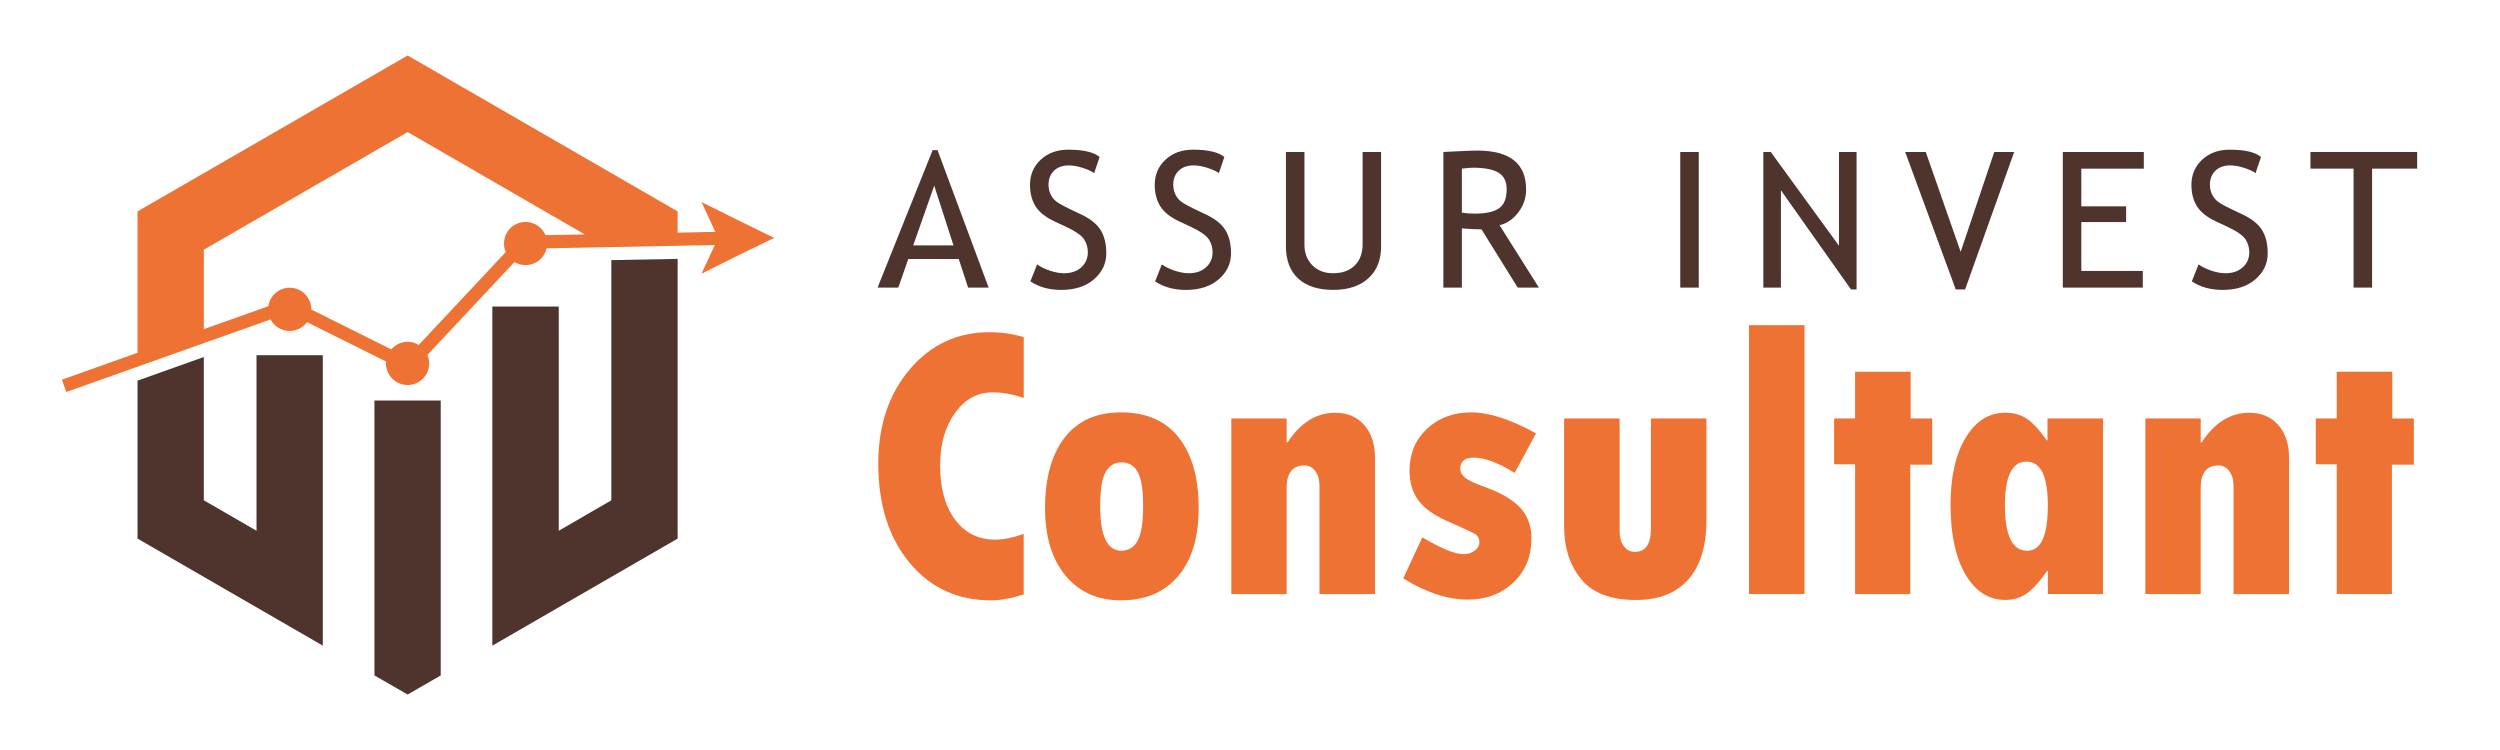 <?xml version="1.0" encoding="utf-8"?>
<!-- Generator: Adobe Illustrator 16.0.0, SVG Export Plug-In . SVG Version: 6.00 Build 0)  -->
<!DOCTYPE svg PUBLIC "-//W3C//DTD SVG 1.1//EN" "http://www.w3.org/Graphics/SVG/1.1/DTD/svg11.dtd">
<svg version="1.1" id="Calque_1" xmlns="http://www.w3.org/2000/svg" xmlns:xlink="http://www.w3.org/1999/xlink" x="0px" y="0px"
	 width="200px" height="60px" viewBox="0 0 200 60" enable-background="new 0 0 200 60" xml:space="preserve">
<g>
	<path fill="#4F342D" d="M77.448,23.007L76.7,20.719h-4.036l-0.8,2.288h-1.659l4.406-10.997h0.392l4.088,10.997H77.448z
		 M74.738,14.854l-1.681,4.777h3.222L74.738,14.854z"/>
	<path fill="#4F342D" d="M82.429,22.512l0.541-1.363c0.277,0.203,0.621,0.372,1.033,0.508c0.412,0.135,0.781,0.203,1.107,0.203
		c0.577,0,1.042-0.158,1.392-0.474s0.526-0.718,0.526-1.207c0-0.365-0.098-0.705-0.292-1.018c-0.195-0.314-0.685-0.656-1.47-1.026
		l-0.874-0.407c-0.741-0.345-1.258-0.755-1.551-1.229c-0.294-0.474-0.441-1.044-0.441-1.711c0-0.81,0.286-1.481,0.859-2.014
		c0.573-0.534,1.308-0.8,2.207-0.8c1.2,0,2.034,0.195,2.503,0.585l-0.437,1.289c-0.198-0.143-0.499-0.281-0.903-0.415
		c-0.405-0.133-0.78-0.2-1.125-0.2c-0.504,0-0.9,0.144-1.189,0.43s-0.433,0.654-0.433,1.103c0,0.277,0.052,0.529,0.155,0.756
		c0.104,0.227,0.248,0.417,0.434,0.57c0.185,0.153,0.563,0.368,1.137,0.644l0.888,0.422c0.741,0.351,1.26,0.769,1.559,1.255
		s0.448,1.105,0.448,1.855c0,0.814-0.327,1.505-0.981,2.073c-0.654,0.568-1.529,0.852-2.625,0.852
		C83.932,23.192,83.11,22.965,82.429,22.512z"/>
	<path fill="#4F342D" d="M92.408,22.512l0.541-1.363c0.277,0.203,0.621,0.372,1.033,0.508c0.413,0.135,0.781,0.203,1.107,0.203
		c0.577,0,1.042-0.158,1.392-0.474s0.526-0.718,0.526-1.207c0-0.365-0.098-0.705-0.292-1.018c-0.195-0.314-0.685-0.656-1.47-1.026
		l-0.874-0.407c-0.74-0.345-1.258-0.755-1.551-1.229c-0.294-0.474-0.441-1.044-0.441-1.711c0-0.81,0.286-1.481,0.859-2.014
		c0.573-0.534,1.308-0.8,2.207-0.8c1.2,0,2.034,0.195,2.503,0.585l-0.437,1.289c-0.198-0.143-0.499-0.281-0.903-0.415
		c-0.405-0.133-0.78-0.2-1.125-0.2c-0.504,0-0.9,0.144-1.189,0.43s-0.433,0.654-0.433,1.103c0,0.277,0.052,0.529,0.155,0.756
		c0.104,0.227,0.248,0.417,0.434,0.57c0.185,0.153,0.563,0.368,1.137,0.644l0.888,0.422c0.741,0.351,1.26,0.769,1.559,1.255
		s0.448,1.105,0.448,1.855c0,0.814-0.327,1.505-0.981,2.073c-0.654,0.568-1.529,0.852-2.625,0.852
		C93.911,23.192,93.089,22.965,92.408,22.512z"/>
	<path fill="#4F342D" d="M102.875,12.158h1.481v7.428c0,0.662,0.21,1.206,0.629,1.633c0.42,0.427,0.977,0.64,1.668,0.64
		c0.729,0,1.305-0.207,1.725-0.622c0.42-0.415,0.63-0.978,0.63-1.689v-7.391h1.48v7.546c0,1.096-0.342,1.952-1.025,2.566
		c-0.684,0.615-1.615,0.922-2.796,0.922c-1.215,0-2.15-0.301-2.807-0.903s-0.985-1.466-0.985-2.592V12.158z"/>
	<path fill="#4F342D" d="M121.416,23.007l-2.896-4.658c-0.331,0-0.854-0.024-1.57-0.074v4.732h-1.481V12.158
		c0.055,0,0.438-0.019,1.151-0.056c0.714-0.037,1.233-0.056,1.559-0.056c2.608,0,3.91,1.037,3.91,3.11
		c0,0.682-0.21,1.295-0.629,1.84c-0.42,0.546-0.917,0.885-1.496,1.019l3.147,4.991H121.416z M116.95,13.491v3.525
		c0.354,0.049,0.7,0.074,1.037,0.074c0.888,0,1.535-0.143,1.94-0.43c0.405-0.286,0.607-0.797,0.607-1.533
		c0-0.607-0.219-1.044-0.652-1.311c-0.435-0.267-1.12-0.4-2.059-0.4C117.676,13.417,117.385,13.442,116.95,13.491z"/>
	<path fill="#4F342D" d="M134.421,23.007V12.158h1.481v10.849H134.421z"/>
	<path fill="#4F342D" d="M148.08,23.156l-5.606-7.932v7.783h-1.407V12.158h0.593l5.459,7.502v-7.502h1.407v10.998H148.08z"/>
	<path fill="#4F342D" d="M157.208,23.156h-0.748l-4.045-10.998h1.645l2.793,7.991l2.688-7.991h1.593L157.208,23.156z"/>
	<path fill="#4F342D" d="M166.505,13.491v3.014h3.585v1.259h-3.585v3.91h4.918v1.333h-6.399V12.158h6.481v1.333H166.505z"/>
	<path fill="#4F342D" d="M175.345,22.512l0.54-1.363c0.276,0.203,0.621,0.372,1.033,0.508c0.412,0.135,0.781,0.203,1.106,0.203
		c0.578,0,1.042-0.158,1.394-0.474c0.35-0.316,0.525-0.718,0.525-1.207c0-0.365-0.098-0.705-0.293-1.018
		c-0.195-0.314-0.685-0.656-1.47-1.026l-0.874-0.407c-0.74-0.345-1.258-0.755-1.552-1.229s-0.44-1.044-0.44-1.711
		c0-0.81,0.287-1.481,0.859-2.014c0.572-0.534,1.309-0.8,2.206-0.8c1.2,0,2.035,0.195,2.504,0.585l-0.438,1.289
		c-0.196-0.143-0.498-0.281-0.903-0.415c-0.405-0.133-0.78-0.2-1.126-0.2c-0.503,0-0.899,0.144-1.188,0.43
		c-0.288,0.286-0.433,0.654-0.433,1.103c0,0.277,0.052,0.529,0.155,0.756c0.104,0.227,0.248,0.417,0.434,0.57
		s0.564,0.368,1.137,0.644l0.889,0.422c0.741,0.351,1.26,0.769,1.559,1.255s0.448,1.105,0.448,1.855
		c0,0.814-0.327,1.505-0.981,2.073c-0.654,0.568-1.529,0.852-2.625,0.852C176.848,23.192,176.025,22.965,175.345,22.512z"/>
	<path fill="#4F342D" d="M189.767,13.491v9.516h-1.481v-9.516h-3.45v-1.333h8.538v1.333H189.767z"/>
</g>
<g>
	<path fill="#EE7233" d="M81.895,42.714v4.84c-0.977,0.314-1.852,0.473-2.625,0.473c-2.677,0-4.847-1.005-6.511-3.015
		s-2.496-4.654-2.496-7.931c0-3.043,0.839-5.555,2.519-7.534s3.802-2.969,6.367-2.969c0.997,0,1.913,0.132,2.748,0.397v4.854
		c-0.886-0.295-1.72-0.442-2.503-0.442c-1.201,0-2.198,0.55-2.993,1.648c-0.794,1.1-1.191,2.499-1.191,4.198
		c0,1.832,0.4,3.279,1.198,4.343c0.799,1.063,1.866,1.596,3.199,1.596C80.256,43.172,81.019,43.019,81.895,42.714z"/>
	<path fill="#EE7233" d="M89.68,32.99c2.026,0,3.568,0.673,4.626,2.021c1.058,1.35,1.588,3.225,1.588,5.626
		c0,2.351-0.55,4.17-1.648,5.458c-1.1,1.287-2.621,1.931-4.565,1.931c-1.862,0-3.34-0.656-4.435-1.97
		c-1.093-1.313-1.641-3.119-1.641-5.419c0-2.401,0.521-4.276,1.564-5.626C86.212,33.663,87.716,32.99,89.68,32.99z M89.71,44.058
		c0.58,0,1.016-0.27,1.305-0.81c0.291-0.539,0.435-1.46,0.435-2.763c0-1.293-0.142-2.199-0.427-2.718
		c-0.285-0.52-0.713-0.778-1.283-0.778c-0.56,0-0.987,0.252-1.282,0.756c-0.296,0.504-0.443,1.427-0.443,2.771
		C88.016,42.877,88.581,44.058,89.71,44.058z"/>
	<path fill="#EE7233" d="M102.932,33.479v1.908h0.076c1.037-1.577,2.305-2.367,3.802-2.367c0.977,0,1.752,0.326,2.327,0.978
		S110,35.529,110,36.638v10.885h-4.443v-8.655c0-0.479-0.112-0.871-0.335-1.176c-0.225-0.306-0.514-0.458-0.871-0.458
		c-0.946,0-1.419,0.596-1.419,1.786v8.503h-4.427V33.479H102.932z"/>
	<path fill="#EE7233" d="M113.785,42.988c1.517,0.896,2.611,1.344,3.282,1.344c0.366,0,0.672-0.094,0.916-0.282
		c0.244-0.188,0.367-0.415,0.367-0.68c0-0.284-0.104-0.493-0.306-0.626c-0.204-0.132-0.968-0.488-2.29-1.068
		c-1.059-0.468-1.822-1.02-2.291-1.656c-0.467-0.636-0.701-1.428-0.701-2.374c0-1.354,0.466-2.468,1.397-3.344
		c0.93-0.874,2.118-1.312,3.564-1.312c1.403,0,3.124,0.56,5.16,1.678l-1.711,3.161c-1.322-0.815-2.407-1.222-3.251-1.222
		c-0.733,0-1.1,0.296-1.1,0.885c0,0.286,0.135,0.533,0.405,0.741c0.27,0.209,0.76,0.44,1.473,0.694
		c1.333,0.469,2.303,1.028,2.908,1.68c0.606,0.65,0.908,1.476,0.908,2.473c0,1.425-0.479,2.595-1.435,3.511
		c-0.956,0.916-2.179,1.375-3.664,1.375c-1.608,0-3.328-0.565-5.16-1.694L113.785,42.988z"/>
	<path fill="#EE7233" d="M125.129,33.479h4.441v9.037c0,0.468,0.109,0.857,0.329,1.167c0.219,0.312,0.516,0.466,0.893,0.466
		c0.855,0,1.282-0.626,1.282-1.877v-8.793h4.442v8.136c0,2.066-0.483,3.646-1.45,4.741c-0.967,1.093-2.361,1.641-4.183,1.641
		c-2.035,0-3.503-0.56-4.404-1.68c-0.9-1.119-1.351-2.519-1.351-4.198V33.479z"/>
	<path fill="#EE7233" d="M139.921,26.013h4.442v21.51h-4.442V26.013z"/>
	<path fill="#EE7233" d="M148.408,29.738h4.443v3.741h1.725v3.694h-1.756v10.35h-4.412V37.142h-1.679v-3.663h1.679V29.738z"/>
	<path fill="#EE7233" d="M163.827,47.522v-1.848h-0.061c-0.54,0.794-1.062,1.379-1.565,1.757c-0.504,0.376-1.096,0.564-1.777,0.564
		c-1.334,0-2.397-0.683-3.19-2.046c-0.795-1.364-1.191-3.216-1.191-5.557c0-2.249,0.401-4.04,1.206-5.373
		c0.804-1.334,1.862-2.001,3.176-2.001c0.701,0,1.298,0.176,1.786,0.527c0.488,0.351,0.997,0.913,1.526,1.687h0.061v-1.755h4.443
		v14.044H163.827z M163.827,40.424c0-2.331-0.569-3.496-1.709-3.496c-1.15,0-1.726,1.165-1.726,3.496
		c0,2.423,0.596,3.634,1.786,3.634C163.277,44.058,163.827,42.847,163.827,40.424z"/>
	<path fill="#EE7233" d="M176.056,33.479v1.908h0.077c1.037-1.577,2.306-2.367,3.801-2.367c0.977,0,1.753,0.326,2.328,0.978
		s0.862,1.532,0.862,2.641v10.885h-4.441v-8.655c0-0.479-0.112-0.871-0.337-1.176c-0.224-0.306-0.514-0.458-0.87-0.458
		c-0.946,0-1.42,0.596-1.42,1.786v8.503h-4.427V33.479H176.056z"/>
	<path fill="#EE7233" d="M186.939,29.738h4.443v3.741h1.725v3.694h-1.755v10.35h-4.413V37.142h-1.678v-3.663h1.678V29.738z"/>
</g>
<path fill-rule="evenodd" clip-rule="evenodd" fill="#4F342D" d="M29.955,32.041h5.303v15.868v4.445v1.681l-2.646,1.527
	l-2.657-1.527v-1.681v-4.445V32.041z M54.21,20.711v22.378l-14.823,8.563V48.59v-3.064V24.521h5.314v17.94l4.206-2.437V20.809
	L54.21,20.711z M16.306,28.562v11.463l4.216,2.437V28.418h5.303v17.107v2.109v4.017l-14.823-8.563V30.45L16.306,28.562z"/>
<path fill-rule="evenodd" clip-rule="evenodd" fill="#EE7233" d="M32.612,4.438L54.21,16.912v1.701l3.019-0.065l-1.109-2.383
	l2.899,1.439l2.92,1.428l-2.92,1.416l-2.899,1.449l1.065-2.294l-13.461,0.263c-0.165,0.769-0.857,1.339-1.68,1.339
	c-0.33,0-0.626-0.088-0.89-0.242l-6.961,7.434c0.088,0.209,0.143,0.44,0.143,0.67c0,0.955-0.78,1.734-1.724,1.734
	c-0.956,0-1.735-0.779-1.735-1.734c0-0.044,0.011-0.1,0.011-0.144l-6.324-3.151c-0.319,0.429-0.823,0.703-1.394,0.703
	c-0.659,0-1.241-0.373-1.527-0.922L5.304,31.36l-0.352-0.987l6.05-2.152v-11.31L32.612,4.438z M46.787,18.756l-14.175-8.191
	l-16.306,9.41v6.357l5.161-1.834c0.121-0.834,0.835-1.481,1.703-1.481c0.955,0,1.734,0.78,1.734,1.735v0.01l6.391,3.185
	c0.318-0.363,0.791-0.605,1.318-0.605c0.33,0,0.636,0.1,0.889,0.253l6.961-7.434c-0.098-0.208-0.142-0.438-0.142-0.68
	c0-0.955,0.769-1.724,1.724-1.724c0.714,0,1.329,0.438,1.592,1.053L46.787,18.756z"/>
</svg>
